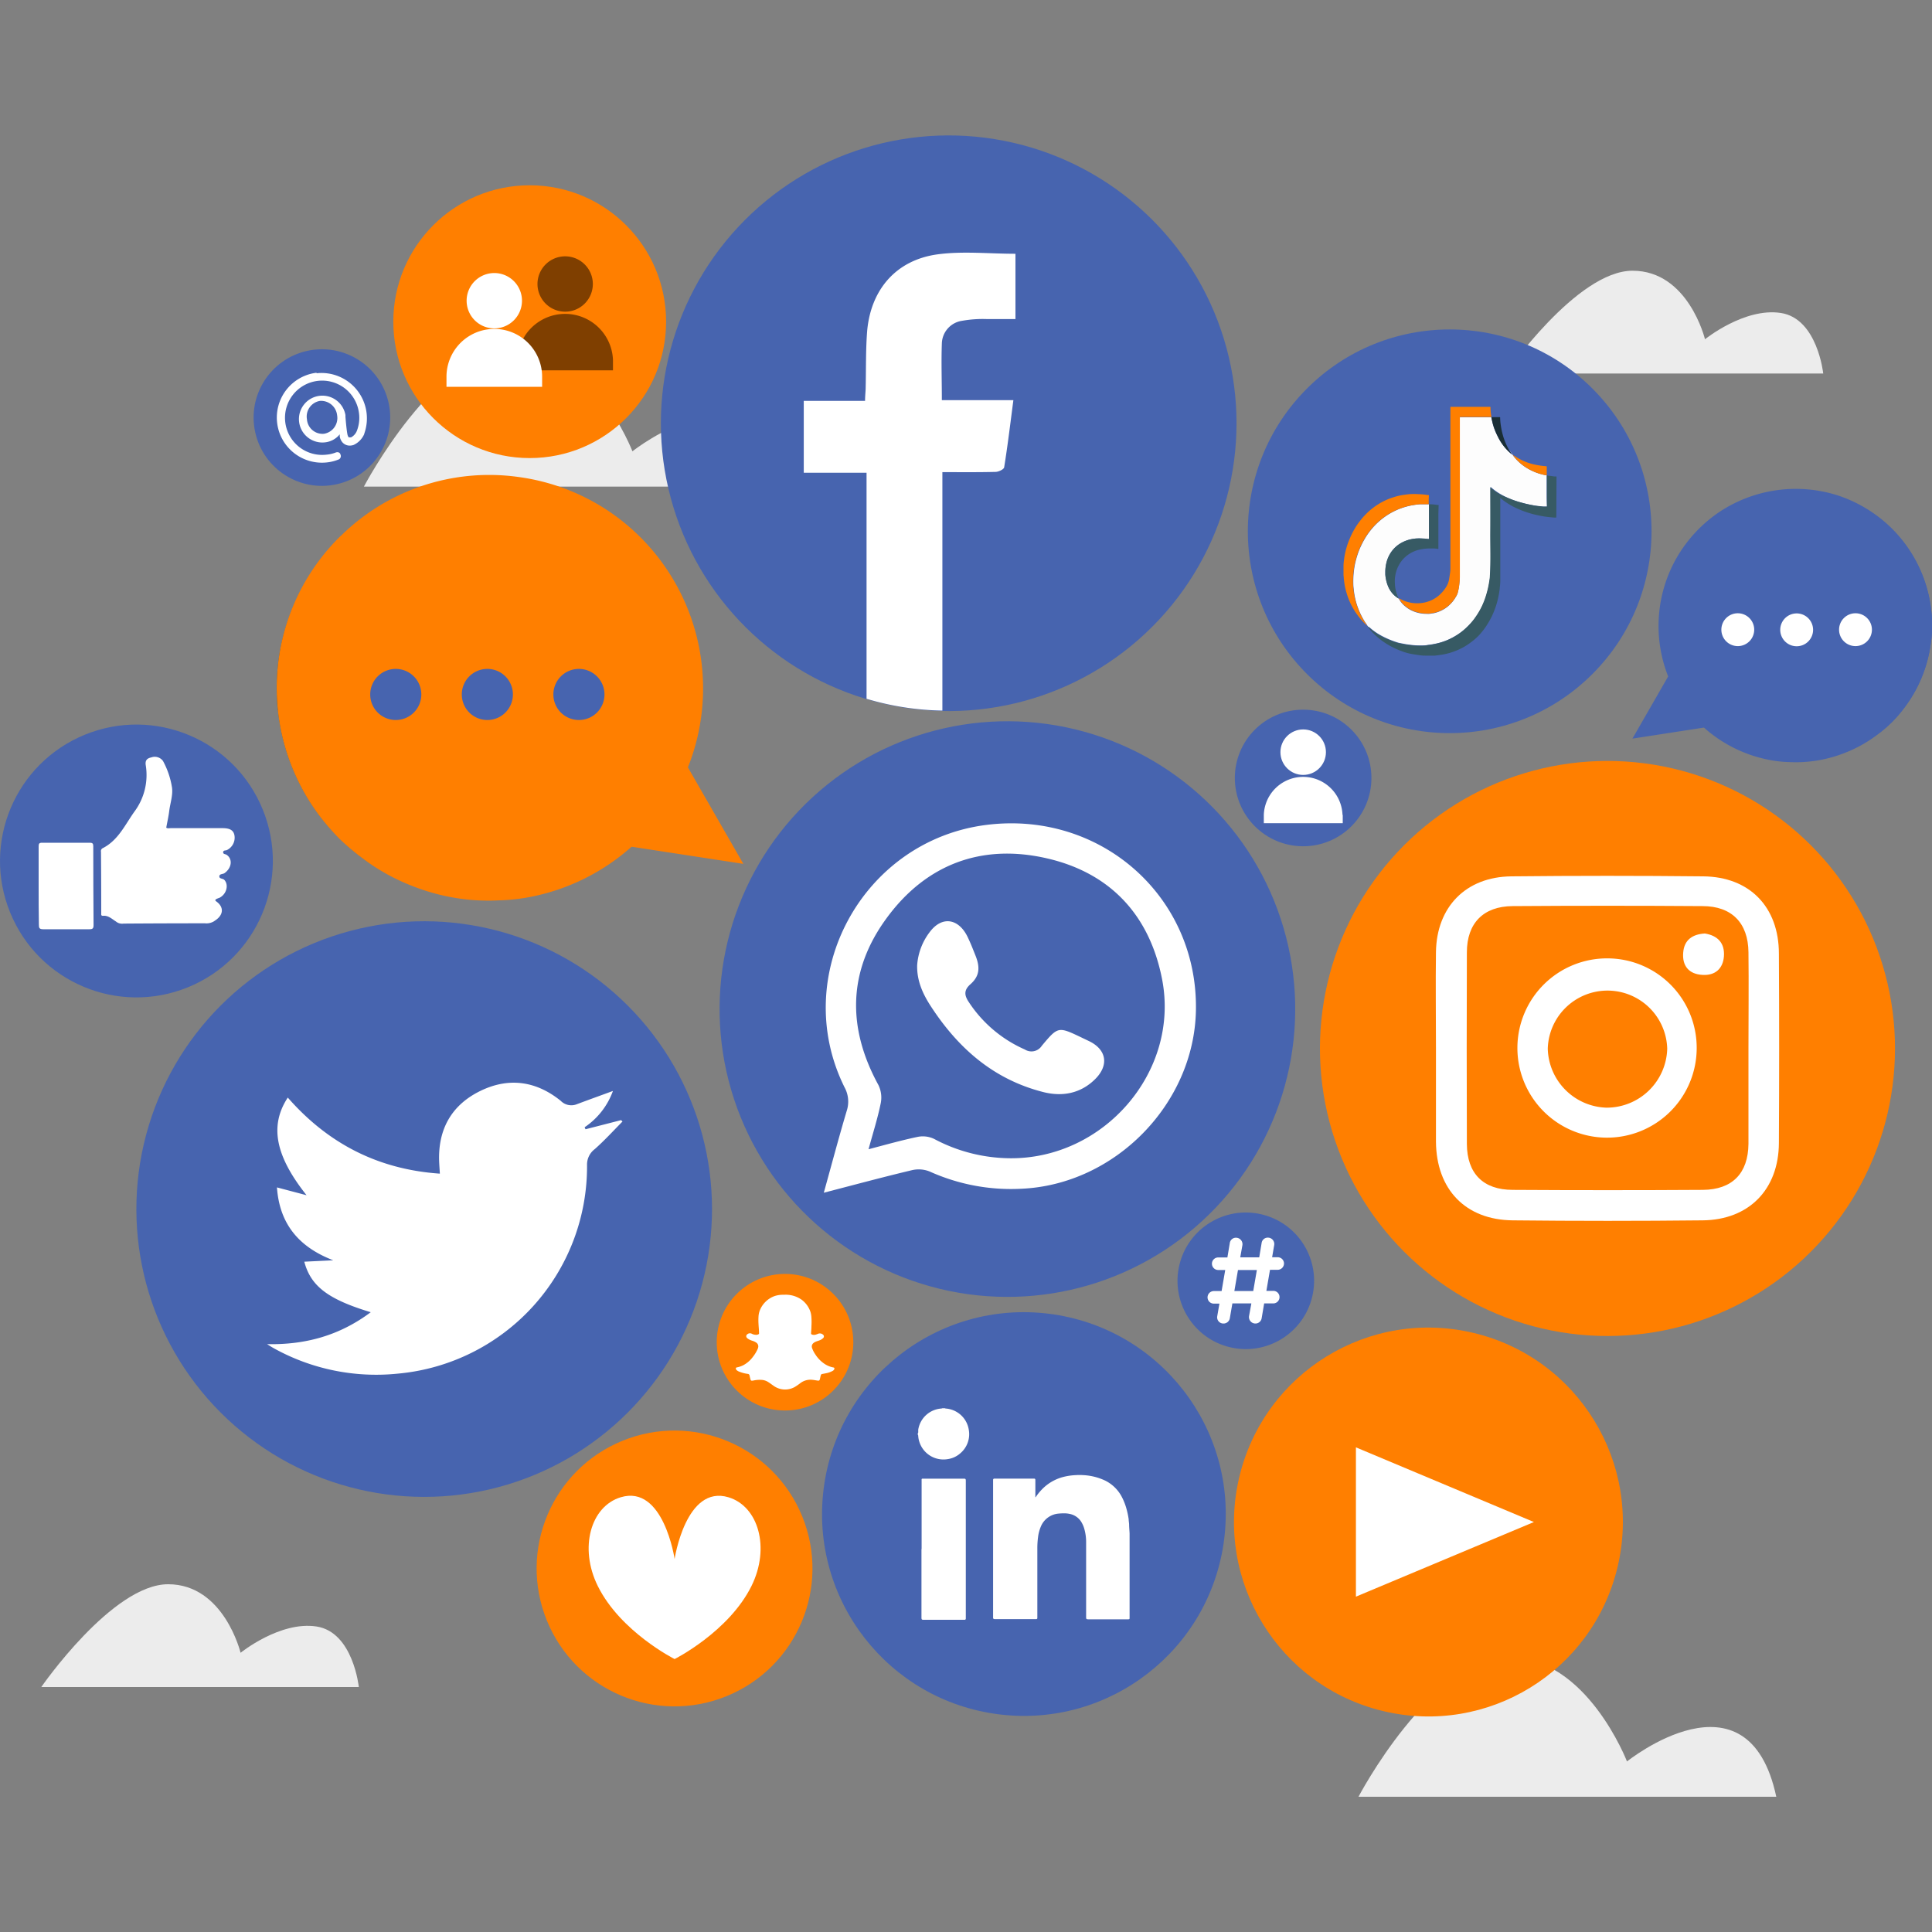 <svg xmlns="http://www.w3.org/2000/svg" viewBox="0 0 400 400"><rect x="0" y="0" width="400" height="400" fill="#808080" stroke="none"/><defs><style>.cls-1{fill:#ececec;}.cls-2{fill:#4764af;}.cls-3,.cls-8{fill:#fff;}.cls-4{fill:#ff7f00;}.cls-5{fill:#fdfdfd;}.cls-6{fill:#375a64;}.cls-7{fill:#1a2e35;}.cls-8{fill-rule:evenodd;}.cls-9{opacity:0.5;}</style></defs><g id="OBJECTS"><path class="cls-1" d="M377.48,77.33H311.74S326.43,56.05,338,56.05s15,14.19,15,14.19,8.17-6.62,15.73-5.44S377.48,77.33,377.48,77.33Z"/><path class="cls-1" d="M74.29,349.28H8.55S23.24,328,34.81,328s15,14.19,15,14.19,8.17-6.62,15.74-5.44S74.29,349.28,74.29,349.28Z"/><path class="cls-1" d="M161.84,100.75H75.34s14.85-28.36,31-28.77,24.6,21.46,24.6,21.46S156,73.32,161.84,100.75Z"/><path class="cls-1" d="M367.76,372h-86.5s14.86-28.36,31-28.78,24.59,21.47,24.59,21.47S361.9,344.53,367.76,372Z"/><circle class="cls-2" cx="196.42" cy="87.63" r="59.59" transform="translate(66.82 259.28) rotate(-76.99)"/><path class="cls-3" d="M195,71.11c-.14,3.79,0,7.63,0,11.74h14.81c-.64,4.87-1.18,9.39-1.9,13.85,0,.45-1.17,1-1.8,1-3.57.09-7.14.05-11,.05v49.37a58.2,58.2,0,0,1-15.7-2.44V97.88h-13V83h12.69c0-1.13.13-2,.13-2.89.09-3.92,0-7.85.32-11.73.81-8.53,6.05-14.53,14.49-15.71,5.23-.72,10.69-.13,16.2-.13V66.06c-1.94,0-3.93,0-5.87,0a24.33,24.33,0,0,0-5.19.36A4.88,4.88,0,0,0,195,71.11Z"/><circle class="cls-2" cx="87.83" cy="250.33" r="59.59" transform="translate(-151.29 135.42) rotate(-45)"/><path class="cls-3" d="M55.29,278.29c7.93.16,15-1.77,21.47-6.61C67.88,269,64.34,266.27,63,261.22l6-.29c-7-2.69-11.12-7.4-11.66-15.09l6.13,1.62c-6.43-8.09-7.73-14.36-3.89-20.22,8.31,9.49,18.65,14.87,31.49,15.75-.06-1-.12-1.76-.15-2.51-.25-6.63,2.53-11.65,8.44-14.57s11.62-2.13,16.73,2a3.07,3.07,0,0,0,3.38.69c2.39-.9,4.8-1.76,7.43-2.73a15.28,15.28,0,0,1-5.84,7.5c0,.14.11.29.17.43l7.36-1.89.29.29c-1.9,1.92-3.72,3.92-5.74,5.71a4,4,0,0,0-1.6,3.29A43.06,43.06,0,0,1,82.33,284.4a43.67,43.67,0,0,1-25.57-5.22C56.26,278.91,55.78,278.59,55.29,278.29Z"/><circle class="cls-2" cx="211.99" cy="313.47" r="41.79" transform="translate(-125.4 484.85) rotate(-82.86)"/><g id="_2dqxSk.tif" data-name="2dqxSk.tif"><path class="cls-3" d="M195.62,291.56a.85.85,0,0,0,.17.06,5.21,5.21,0,0,1,4.79,4.42,5.17,5.17,0,0,1-1.77,4.86,5,5,0,0,1-2.49,1.18,5.43,5.43,0,0,1-1.45.07,5.23,5.23,0,0,1-4.56-3.74,4.63,4.63,0,0,1-.2-1.1c0-.08,0-.16-.08-.2v-.45c.09,0,.08-.12.08-.19s0-.31,0-.46a5.2,5.2,0,0,1,4.82-4.39l.18-.06Z"/><path class="cls-3" d="M214.4,310l.13-.18a11,11,0,0,1,1.54-1.8,9.46,9.46,0,0,1,4.26-2.28,12.65,12.65,0,0,1,2.36-.33,12.51,12.51,0,0,1,1.62,0,12,12,0,0,1,4.48,1.12,7.77,7.77,0,0,1,3.37,3.2,12.44,12.44,0,0,1,1.11,2.82,15.67,15.67,0,0,1,.41,2c0,.35.07.7.09,1,0,.65.07,1.29.1,1.94v.05c0,.62,0,1.23,0,1.85q0,3.07,0,6.17c0,3.11,0,6.22,0,9.33,0,.35,0,.37-.36.37H226c-.2,0-.39,0-.59,0h-.1c-.43,0-.44-.12-.44-.45,0-2.58,0-5.16,0-7.74s0-5.12,0-7.68a10,10,0,0,0-.38-2.87,5.69,5.69,0,0,0-.7-1.55,3.64,3.64,0,0,0-2.32-1.53,5,5,0,0,0-1.09-.12,11.33,11.33,0,0,0-1.17.05,4.35,4.35,0,0,0-3.71,2.68,8.1,8.1,0,0,0-.58,2.17,17.58,17.58,0,0,0-.15,2.4v14.07c0,.11,0,.22,0,.32s-.07.2-.21.21h-7.57l-.83,0H206c-.37,0-.4-.13-.39-.41V306.42c0-.2.08-.28.29-.29h8.18c.2,0,.27.08.28.28,0,.36,0,.71,0,1.06,0,.52,0,1,0,1.56,0,.25,0,.5,0,.74a1.27,1.27,0,0,0,0,.2Z"/><path class="cls-3" d="M190.81,320.72V306.54a1.93,1.93,0,0,1,0-.24.16.16,0,0,1,.17-.16h8.58c.32,0,.4.08.4.41v28.3c0,.1,0,.2,0,.3a.23.23,0,0,1-.22.21l-.64,0-.25,0h-7c-.19,0-.37,0-.55,0h-.12c-.3,0-.4-.07-.4-.42q0-7.11,0-14.24Z"/></g><circle class="cls-4" cx="332.8" cy="217.05" r="59.53" transform="translate(45.74 491.77) rotate(-76.85)"/><path class="cls-3" d="M368.3,197.44c0-9.66-6.07-15.91-15.65-16q-19.87-.21-39.76,0c-9.37.1-15.45,6.3-15.59,15.66-.09,6.61,0,13.23,0,19.85s0,13,0,19.42c.08,9.88,6.11,16.19,15.89,16.29q19.67.21,39.34,0c9.58-.1,15.72-6.41,15.77-16Q368.41,217.08,368.3,197.44ZM362,236.82c-.06,6.11-3.35,9.49-9.47,9.53q-19.67.12-39.33,0c-6.14,0-9.46-3.41-9.5-9.49q-.07-19.83,0-39.68c0-6.05,3.42-9.54,9.47-9.58q19.67-.14,39.33,0c6.06,0,9.44,3.51,9.5,9.55.08,6.61,0,13.23,0,19.84S362,230.21,362,236.82Z"/><path class="cls-3" d="M332.84,198.42a18.56,18.56,0,1,0,18.44,18.83A18.52,18.52,0,0,0,332.84,198.42Zm-.23,30.91a12.53,12.53,0,0,1-12.16-12.22,12.37,12.37,0,0,1,24.73,0A12.54,12.54,0,0,1,332.61,229.33Z"/><path class="cls-3" d="M356.92,198c-.2,2.6-1.87,4-4.43,3.84-2.81-.14-4.24-1.86-4-4.63.2-2.59,1.89-3.79,4.48-3.94C355.57,193.69,357.12,195.19,356.92,198Z"/><circle class="cls-4" cx="295.74" cy="315.12" r="40.25" transform="translate(-79.6 529.32) rotate(-76.53)"/><polygon class="cls-3" points="280.73 330.57 280.73 299.66 317.58 315.12 280.73 330.57"/><circle class="cls-4" cx="139.68" cy="324.72" r="28.55" transform="translate(-112.23 76.73) rotate(-22.17)"/><path class="cls-3" d="M155.59,328.36c-4.71,9.5-15.92,15.13-15.92,15.13s-11.21-5.63-15.91-15.13c-3.92-7.93-1.44-16.5,4.76-18.37,8.87-2.68,11.15,12.78,11.15,12.78S142,307.31,150.84,310C157,311.86,159.51,320.43,155.59,328.36Z"/><circle class="cls-2" cx="300.15" cy="109.99" r="41.79" transform="translate(10.13 244.46) rotate(-45)"/><g id="QfoS7x.tif"><path class="cls-5" d="M312.33,92.89a9.2,9.2,0,0,0,.72,1.15l.06,0A10.81,10.81,0,0,1,312.33,92.89Zm.8,1.22h0l.44.31Zm7.08,7.6V98.42a11.4,11.4,0,0,1-3.4-1.13,10.14,10.14,0,0,1-1.88-1.23,9.71,9.71,0,0,1-.88-.81,1.59,1.59,0,0,0-.13-.13l-.1-.12a7.22,7.22,0,0,1-.69-.88,1.13,1.13,0,0,1-.31-.21,11,11,0,0,1-1.31-1.33A11.43,11.43,0,0,1,310,90.17a12.87,12.87,0,0,1-1-2.69c-.08-.34-.15-.68-.22-1h0v0h0v0s0-.06,0-.09h-6.38c-.14,0-.17,0-.17.18v30.23c0,.88,0,1.76,0,2.65,0,.5-.05,1-.1,1.5a11.76,11.76,0,0,1-.35,1.88,3.31,3.31,0,0,1-.38.78,7,7,0,0,1-1.36,1.7,5.88,5.88,0,0,1-1.29.93,6.75,6.75,0,0,1-2,.74c-.26,0-.51.08-.77.11s-.52,0-.78,0a7.17,7.17,0,0,1-2.59-.53,6.16,6.16,0,0,1-1.66-1,5,5,0,0,1-1.35-1.63,12.57,12.57,0,0,1-.55-1.45,7,7,0,0,0,.52,1.38.11.11,0,0,1,0,.06v0a2.9,2.9,0,0,1-.53-.36l0,0a5.47,5.47,0,0,1-.57-.51,5.4,5.4,0,0,1-1.17-1.9,7.45,7.45,0,0,1-.35-1.25,6.8,6.8,0,0,1-.13-1c0-.21,0-.41,0-.61a8.24,8.24,0,0,1,.33-2.15,6.53,6.53,0,0,1,1-2,6.25,6.25,0,0,1,1.82-1.65,7.2,7.2,0,0,1,2.1-.83c.32-.07.65-.12,1-.16a9.91,9.91,0,0,1,1.54,0,6.36,6.36,0,0,1,1.07.1c.15,0,.18,0,.18-.15V104.4c-.53,0-1.06,0-1.59,0s-1.24.11-1.85.21a14.36,14.36,0,0,0-2,.51,12.54,12.54,0,0,0-1.39.55,14.11,14.11,0,0,0-2,1.12,14.4,14.4,0,0,0-1.32,1,14.77,14.77,0,0,0-1.21,1.16,16.38,16.38,0,0,0-1.33,1.66,17.08,17.08,0,0,0-1.27,2.19,15.6,15.6,0,0,0-.73,1.74,19,19,0,0,0-.69,2.56c-.08.41-.13.82-.18,1.24a18.19,18.19,0,0,0-.11,2.45c0,.48.06,1,.11,1.42a15.22,15.22,0,0,0,.41,2.22,15.53,15.53,0,0,0,.79,2.26,15.19,15.19,0,0,0,1.28,2.34,4.18,4.18,0,0,1,.35.54,14.75,14.75,0,0,0,1,1.17c-.27-.29-.53-.6-.78-.91a0,0,0,0,1,0-.07l.12.07a2.34,2.34,0,0,1,.3.25l0,0a14.18,14.18,0,0,0,1.34,1,15.68,15.68,0,0,0,1.84,1,19.24,19.24,0,0,0,2.46.95c.42.12.86.18,1.29.27s.77.12,1.15.18l.54.06a14.49,14.49,0,0,0,1.74.09c.5,0,1,0,1.5-.11a16.61,16.61,0,0,0,1.74-.29,13,13,0,0,0,2.52-.82,13.76,13.76,0,0,0,2.67-1.57,14,14,0,0,0,1.84-1.69,11.43,11.43,0,0,0,1.19-1.49,15.35,15.35,0,0,0,1.33-2.29,16.84,16.84,0,0,0,1-2.78c.15-.53.27-1.06.37-1.6.08-.39.13-.79.19-1.18a4.91,4.91,0,0,0,.06-.67c.18-3,.06-6.05.08-9.07s0-6.06,0-9.09v-.17l.31.27a12.24,12.24,0,0,0,1.56,1.11A14.61,14.61,0,0,0,312,103a18.66,18.66,0,0,0,2.78,1c.69.2,1.38.37,2.09.51.53.11,1.07.2,1.61.27.33,0,.66.08,1,.1s.44,0,.66,0,.14,0,.14-.14C320.21,103.79,320.21,102.75,320.21,101.71Zm-37.13,28h0Zm.11.1,0,0,0,0a0,0,0,0,1,0,0S283.22,129.76,283.19,129.76Zm.83,1,.07.08Zm20.82-44.43h0Zm4,0v.09s0-.06,0-.09Z"/><path class="cls-6" d="M322.22,107c0,.13,0,.16-.15.16-.48,0-.95-.06-1.42-.11s-.75-.09-1.12-.15-.84-.16-1.27-.25a20.2,20.2,0,0,1-2.42-.68,18,18,0,0,1-1.88-.76,13.87,13.87,0,0,1-2.19-1.24,9.81,9.81,0,0,1-1.15-.89s0,0,0,.07c0,1.27,0,2.54,0,3.81v13.37a12.64,12.64,0,0,1-.11,1.37c0,.3-.07.6-.11.9s-.16.87-.25,1.3a17.44,17.44,0,0,1-.49,1.75,17.94,17.94,0,0,1-.82,2,17.42,17.42,0,0,1-1.35,2.29,12.3,12.3,0,0,1-.77,1,9.61,9.61,0,0,1-.74.82,12.59,12.59,0,0,1-1.15,1c-.37.29-.75.56-1.14.82a13.07,13.07,0,0,1-2.1,1.09,14.06,14.06,0,0,1-2,.66c-.41.1-.82.17-1.24.24s-.84.11-1.26.17c-.12,0-.24,0-.35,0H295c0-.06-.07,0-.11,0-.46,0-.91-.08-1.36-.14l-1.08-.17a11.1,11.1,0,0,1-2.32-.64c-.45-.16-.89-.36-1.32-.55a16.72,16.72,0,0,1-2.15-1.21,14.18,14.18,0,0,1-1.17-.87,12.84,12.84,0,0,1-1.38-1.28h0l0,0-.07-.08a14.75,14.75,0,0,1-1-1.17,2.36,2.36,0,0,1,.35.26l.3.25,0,0a14.18,14.18,0,0,0,1.34,1,15.68,15.68,0,0,0,1.84,1,19.24,19.24,0,0,0,2.46.95c.42.12.86.18,1.29.27s.77.12,1.15.18l.54.06a14.49,14.49,0,0,0,1.74.09c.5,0,1,0,1.5-.11a16.61,16.61,0,0,0,1.74-.29,13,13,0,0,0,2.52-.82,13.76,13.76,0,0,0,2.67-1.57,14,14,0,0,0,1.84-1.69,11.43,11.43,0,0,0,1.19-1.49,15.35,15.35,0,0,0,1.33-2.29,16.84,16.84,0,0,0,1-2.78c.15-.53.27-1.06.37-1.6.08-.39.13-.79.19-1.18a4.91,4.91,0,0,0,.06-.67c.18-3,.06-6.05.08-9.07s0-6.06,0-9.09v-.17l.31.27a12.24,12.24,0,0,0,1.56,1.11A14.61,14.61,0,0,0,312,103a18.66,18.66,0,0,0,2.78,1c.69.2,1.38.37,2.09.51.53.11,1.07.2,1.61.27.33,0,.66.08,1,.1s.44,0,.66,0,.14,0,.14-.14c0-1,0-2.07,0-3.11V98.42h0a3.84,3.84,0,0,0,.59.11c.3,0,.61.08.92.11l.39,0c.06,0,.08,0,.08.09s0,0,0,.06Z"/><path class="cls-4" d="M295.8,104.39h0c-.53,0-1.06,0-1.59,0s-1.24.11-1.85.21a14.36,14.36,0,0,0-2,.51,12.54,12.54,0,0,0-1.39.55,14.11,14.11,0,0,0-2,1.12,14.4,14.4,0,0,0-1.32,1,14.77,14.77,0,0,0-1.21,1.16,16.38,16.38,0,0,0-1.33,1.66,17.08,17.08,0,0,0-1.27,2.19,15.6,15.6,0,0,0-.73,1.74,19,19,0,0,0-.69,2.56c-.08.41-.13.82-.18,1.24a18.19,18.19,0,0,0-.11,2.45c0,.48.06,1,.11,1.42a15.22,15.22,0,0,0,.41,2.22,15.53,15.53,0,0,0,.79,2.26,15.19,15.19,0,0,0,1.28,2.34,4.18,4.18,0,0,1,.35.54l-.34-.29a15.38,15.38,0,0,1-1.51-1.71,14.25,14.25,0,0,1-2.36-4.58,14.79,14.79,0,0,1-.5-2.09c-.06-.4-.11-.82-.15-1.23a2.21,2.21,0,0,0-.05-.51v-2s0-.06,0-.09a9.26,9.26,0,0,1,.11-1.17,14.43,14.43,0,0,1,.46-2.32,14.75,14.75,0,0,1,.7-2,16.19,16.19,0,0,1,1.68-3.09c.3-.43.62-.83.95-1.23a16,16,0,0,1,1.21-1.26,14.48,14.48,0,0,1,2.36-1.76,13.47,13.47,0,0,1,2.85-1.27,11.88,11.88,0,0,1,2.12-.5q.6-.09,1.2-.15a15.07,15.07,0,0,1,1.9,0,12.64,12.64,0,0,1,1.51.13,4,4,0,0,0,.5.06c.1,0,.13,0,.13.15C295.79,103.22,295.8,103.81,295.8,104.39Z"/><path class="cls-4" d="M308.79,86.32h-6.37c-.14,0-.17,0-.17.18v30.23c0,.88,0,1.76,0,2.65,0,.5-.05,1-.1,1.5a11.76,11.76,0,0,1-.35,1.88,3.31,3.31,0,0,1-.38.78,7,7,0,0,1-1.36,1.7,5.88,5.88,0,0,1-1.29.93,6.75,6.75,0,0,1-2,.74c-.26,0-.51.08-.77.11s-.52,0-.78,0a7.17,7.17,0,0,1-2.59-.53,6.16,6.16,0,0,1-1.66-1,5,5,0,0,1-1.35-1.63l.32.16a6.79,6.79,0,0,0,1.85.7,7.23,7.23,0,0,0,2.17.16,6.81,6.81,0,0,0,2.69-.75,6.91,6.91,0,0,0,1.27-.86,7.63,7.63,0,0,0,1.48-1.73,4.41,4.41,0,0,0,.64-1.73c.07-.43.13-.85.19-1.28a6.83,6.83,0,0,0,.06-.78c0-.45,0-.89,0-1.34V84.33c0-.07,0-.1.09-.1h8c.21,0,.22,0,.21.21a9.91,9.91,0,0,0,.17,1.71A.86.86,0,0,1,308.79,86.32Z"/><path class="cls-6" d="M297.8,106.31v7.18c0,.18,0,.17-.18.14l-.56-.07-.83,0a9.25,9.25,0,0,0-2.16.2,6.55,6.55,0,0,0-3.07,1.51,6.07,6.07,0,0,0-1.4,1.78,6.45,6.45,0,0,0-.68,1.9,7.36,7.36,0,0,0-.12.82,7.5,7.5,0,0,0,0,1.06,6.64,6.64,0,0,0,.17,1.33c0,.11.05.21.08.32a12.57,12.57,0,0,0,.55,1.45h0a4.65,4.65,0,0,1-.57-.37,5.47,5.47,0,0,1-.57-.51,5.4,5.4,0,0,1-1.17-1.9,7.45,7.45,0,0,1-.35-1.25,6.8,6.8,0,0,1-.13-1c0-.21,0-.41,0-.61a8.24,8.24,0,0,1,.33-2.15,6.53,6.53,0,0,1,1-2,6.25,6.25,0,0,1,1.82-1.65,7.2,7.2,0,0,1,2.1-.83c.32-.07.65-.12,1-.16a9.91,9.91,0,0,1,1.54,0,6.36,6.36,0,0,1,1.07.1c.15,0,.18,0,.18-.15V104.4h0a.45.45,0,0,0,.2,0,11.34,11.34,0,0,1,1.43.13.83.83,0,0,0,.27,0c.09,0,.1,0,.1.12Z"/><path class="cls-7" d="M313.13,94.12h0a1.13,1.13,0,0,1-.31-.21,11,11,0,0,1-1.31-1.33A11.43,11.43,0,0,1,310,90.17a12.87,12.87,0,0,1-1-2.69c-.08-.34-.15-.68-.22-1h0v0h0v-.11h1.71c.08,0,.1,0,.1.1a10.57,10.57,0,0,0,.12,1.49,16.14,16.14,0,0,0,.51,2.37,13.45,13.45,0,0,0,.78,2c.1.22.21.43.31.61h0a10.81,10.81,0,0,0,.78,1.2h0v0h0Z"/><path class="cls-4" d="M320.24,96.66v1.76h0a11.4,11.4,0,0,1-3.4-1.13,10.14,10.14,0,0,1-1.88-1.23,9.71,9.71,0,0,1-.88-.81,1.59,1.59,0,0,0-.13-.13,7.72,7.72,0,0,1-.79-1h0l.44.32.06,0a9.71,9.71,0,0,0,1.66.94c.38.17.76.33,1.15.46a13.8,13.8,0,0,0,2.2.52,15.16,15.16,0,0,0,1.51.17C320.23,96.56,320.24,96.59,320.24,96.66Z"/></g><circle class="cls-2" cx="208.57" cy="208.91" r="59.59" transform="translate(-43.63 362.34) rotate(-76.36)"/><path class="cls-3" d="M170.56,246.94c1.65-5.94,3.11-11.46,4.74-16.93a6.14,6.14,0,0,0-.45-4.9c-11.5-23.18,3.75-51.19,29.52-54.34,23.69-2.9,43.73,15,43.23,38.53-.42,19.31-16.81,36-36.19,36.82a40.94,40.94,0,0,1-18.95-3.58,6.1,6.1,0,0,0-3.64-.27C182.89,243.68,177,245.27,170.56,246.94Zm9.26-9c3.78-1,7-1.9,10.21-2.57a5.42,5.42,0,0,1,3.37.43,33.88,33.88,0,0,0,15.41,4c19.68.35,35.53-17.93,31.78-37.1-2.59-13.25-10.74-22-23.89-25-13.5-3.09-25,1.26-33.15,12.41-8,10.9-8.2,22.65-1.68,34.54a5.92,5.92,0,0,1,.48,3.74C181.72,231.5,180.76,234.5,179.82,237.94Z"/><path class="cls-3" d="M192.47,193c2.6-3.5,6.08-2.8,7.9,1.06.71,1.51.88,2,1.58,3.74,1.05,2.6.81,4.35-1.06,6-1.37,1.22-1.24,2.3-.29,3.7a26.74,26.74,0,0,0,11.59,9.79,2.55,2.55,0,0,0,3.51-.78c3.35-4,3.4-4,8.14-1.74l1.63.78c3.64,1.75,4.19,5,1.23,7.91S220,227.11,216,226.1c-10.23-2.6-17.55-9-23.2-17.64-1.73-2.62-3-5.4-2.91-8.64A12.75,12.75,0,0,1,192.47,193Z"/><circle class="cls-2" cx="28.24" cy="178.26" r="28.24" transform="translate(-65.2 23.85) rotate(-22.18)"/><g id="xsrjP0"><path class="cls-8" d="M24,190.78c-.84-.52-1.58-1.29-2.7-1.17-.43,0-.34-.32-.34-.55q0-6.36-.05-12.71a.67.67,0,0,1,.35-.74c3.23-1.64,4.62-4.85,6.59-7.6a12.68,12.68,0,0,0,2.32-9.62c-.14-1,.3-1.39,1.16-1.58a2.11,2.11,0,0,1,2.42.75,16.94,16.94,0,0,1,1.87,5.55c.19,1.6-.38,3.17-.58,4.76-.14,1.16-.41,2.31-.62,3.49.28.21.61.1.92.1l10.73,0c1.51,0,2.25.43,2.46,1.43a2.85,2.85,0,0,1-1.54,3.1c-.27.14-.76,0-.79.44s.47.38.72.55c1.3.89,1.06,2.72-.43,3.79-.36.25-1.06.13-1.08.66s.65.42,1,.71c1,1,.53,3-1,3.75a4.35,4.35,0,0,0-.63.25c-.17.12-.35.25,0,.49,1.55,1.11,1.52,2.65,0,3.78l-.47.33a3,3,0,0,1-1.88.42q-8.42,0-16.84.06A2,2,0,0,1,24,190.78Z"/><path class="cls-8" d="M8,183.37c0-2.69,0-5.39,0-8.08,0-.55.05-.82.72-.81q4.93,0,9.85,0c.64,0,.74.21.74.78q0,8.13.06,16.26c0,.68-.18.88-.87.87-3.19,0-6.37,0-9.55,0-.8,0-.91-.26-.9-1C8,188.75,8,186.06,8,183.37Z"/></g><circle class="cls-4" cx="162.53" cy="277.89" r="14.14"/><g id="K0pxJE"><path class="cls-3" d="M162.3,268.07a5.74,5.74,0,0,1,3.64,1,5.2,5.2,0,0,1,1.88,2.61,4.93,4.93,0,0,1,.18,1.15,14.25,14.25,0,0,1,0,1.73c0,.48-.05,1-.08,1.44,0,.2,0,.22.19.3a1.21,1.21,0,0,0,.84,0,3.16,3.16,0,0,0,.43-.16,1,1,0,0,1,1.06.22.46.46,0,0,1,0,.66,2.12,2.12,0,0,1-.81.5c-.24.09-.5.16-.73.26a1.58,1.58,0,0,0-.42.24.91.91,0,0,0-.35,1.07,5.48,5.48,0,0,0,.7,1.36,6.61,6.61,0,0,0,2,2,5,5,0,0,0,1.71.67.23.23,0,0,1,.19.35.76.76,0,0,1-.4.39,4.7,4.7,0,0,1-1.32.46l-.78.15a.32.32,0,0,0-.28.23c-.09.27-.13.55-.2.83s-.16.35-.46.31-.73-.13-1.1-.16a3.45,3.45,0,0,0-2.5.69,11.38,11.38,0,0,1-1.16.8,4.08,4.08,0,0,1-4.4-.28c-.39-.27-.76-.56-1.16-.8a2.83,2.83,0,0,0-1.29-.4,6.25,6.25,0,0,0-1.78.15h0c-.41.05-.46,0-.55-.35s-.11-.48-.17-.72a.38.38,0,0,0-.36-.32,7.18,7.18,0,0,1-1.93-.53,2.14,2.14,0,0,1-.32-.2.68.68,0,0,1-.21-.29.23.23,0,0,1,.18-.32,5.13,5.13,0,0,0,1.32-.44,5.94,5.94,0,0,0,2-1.72,7.62,7.62,0,0,0,1-1.64,1.71,1.71,0,0,0,.13-.44.94.94,0,0,0-.45-.92,2.9,2.9,0,0,0-.78-.36,3.18,3.18,0,0,1-.93-.44.86.86,0,0,1-.2-.18.47.47,0,0,1,.08-.71.83.83,0,0,1,.95-.12,1.91,1.91,0,0,0,.91.22.9.9,0,0,0,.5-.14.13.13,0,0,0,.08-.15c0-.66-.08-1.31-.11-2a12,12,0,0,1,0-1.47,4.34,4.34,0,0,1,.21-1.13,5.18,5.18,0,0,1,3.17-3.15A5.61,5.61,0,0,1,162.3,268.07Z"/></g><circle class="cls-2" cx="269.8" cy="161.07" r="14.14"/><circle class="cls-3" cx="269.81" cy="155.73" r="4.71"/><path class="cls-3" d="M278,168.71v1.72H261.66v-1.72a8.15,8.15,0,0,1,16.29,0Z"/><path class="cls-6" d="M57.54,147a43.69,43.69,0,0,0,73,27.65l21.87,3.21L141.49,159a43.71,43.71,0,1,0-84-12Z"/><path class="cls-4" d="M70.62,110.9a43.69,43.69,0,0,1,36.62-12.16,44.12,44.12,0,0,1,18.65,7,44.22,44.22,0,0,1,16.38,53.53l-.05-.75,10.88,18.94.8,1.4-1.58-.25-21.85-3.35.52-.16a44.14,44.14,0,0,1-21.62,10.68,39.66,39.66,0,0,1-6.05.63,43.91,43.91,0,0,1-6.07-.12,43.31,43.31,0,0,1-11.77-2.81,42.55,42.55,0,0,1-10.54-5.87,49,49,0,0,1-4.61-3.9,50.44,50.44,0,0,1-4-4.56,44,44,0,0,1,4.26-58.25Z"/><path class="cls-2" d="M76.65,143.78a5.29,5.29,0,1,0,5.29-5.29A5.29,5.29,0,0,0,76.65,143.78Z"/><path class="cls-2" d="M95.61,143.78a5.29,5.29,0,1,0,5.29-5.29A5.29,5.29,0,0,0,95.61,143.78Z"/><path class="cls-2" d="M114.57,143.78a5.29,5.29,0,1,0,5.29-5.29A5.29,5.29,0,0,0,114.57,143.78Z"/><path class="cls-2" d="M399.84,132.44a28.08,28.08,0,0,1-46.93,17.77l-14.05,2.06,7-12.15A27.78,27.78,0,0,1,344,126.6a28.09,28.09,0,1,1,55.88,5.84Z"/><path class="cls-2" d="M399.84,132.44a28.18,28.18,0,0,1-5.67,14.24,25.09,25.09,0,0,1-5.51,5.44,27.43,27.43,0,0,1-6.77,3.78,27.5,27.5,0,0,1-11.47,1.88,24.34,24.34,0,0,1-3.89-.41,28.32,28.32,0,0,1-13.89-6.86l.33.1-14,2.16-1,.15.52-.89,7-12.18,0,.48a28.42,28.42,0,0,1,1.73-25,28.75,28.75,0,0,1,8.8-9.36,28.58,28.58,0,0,1,24.69-3.33,28.83,28.83,0,0,1,10.84,6.64A28.25,28.25,0,0,1,399.84,132.44Z"/><path class="cls-3" d="M387.56,130.37a3.4,3.4,0,1,1-3.4-3.4A3.4,3.4,0,0,1,387.56,130.37Z"/><path class="cls-3" d="M375.38,130.37A3.4,3.4,0,1,1,372,127,3.4,3.4,0,0,1,375.38,130.37Z"/><path class="cls-3" d="M363.19,130.37a3.4,3.4,0,1,1-3.4-3.4A3.4,3.4,0,0,1,363.19,130.37Z"/><circle class="cls-4" cx="109.67" cy="66.6" r="28.24"/><g class="cls-9"><path d="M122.74,58.8A5.73,5.73,0,1,1,117,53.07,5.73,5.73,0,0,1,122.74,58.8Z"/><path d="M126.91,74.58v2.09H107.1V74.58a9.91,9.91,0,0,1,19.81,0Z"/></g><path class="cls-3" d="M108.07,62.25a5.73,5.73,0,1,1-5.73-5.72A5.73,5.73,0,0,1,108.07,62.25Z"/><path class="cls-3" d="M112.24,78v2.09H92.44V78a9.9,9.9,0,0,1,19.8,0Z"/><circle class="cls-2" cx="257.93" cy="265.17" r="14.14" transform="translate(-59.63 454.91) rotate(-76.65)"/><path class="cls-3" d="M252.47,269.9h-1.15a1.29,1.29,0,0,1-1.31-1.3,1.31,1.31,0,0,1,1.31-1.3h1.6l.75-4.36h-1.45a1.3,1.3,0,1,1,0-2.6h1.9l.5-3a1.27,1.27,0,0,1,1.3-1.08,1.34,1.34,0,0,1,1.31,1.53l-.45,2.53h3.93l.5-3a1.28,1.28,0,0,1,1.32-1.08,1.32,1.32,0,0,1,1.28,1.53l-.43,2.53h1.16a1.3,1.3,0,0,1,1.3,1.3,1.32,1.32,0,0,1-1.3,1.3h-1.6l-.75,4.36h1.42a1.28,1.28,0,0,1,1.3,1.3,1.3,1.3,0,0,1-1.3,1.3h-1.88l-.52,3.08a1.3,1.3,0,0,1-1.31,1.08,1.33,1.33,0,0,1-1.3-1.53l.48-2.63h-3.93l-.53,3.08a1.31,1.31,0,0,1-1.32,1.08,1.28,1.28,0,0,1-1.28-1.53Zm7-2.6.75-4.36h-3.91l-.75,4.36Z"/><circle class="cls-2" cx="66.65" cy="86.45" r="14.14" transform="translate(-16.9 16.2) rotate(-12.31)"/><path class="cls-3" d="M65.56,77.17a9.34,9.34,0,1,0,2.2,18.56A8.72,8.72,0,0,0,70,95.17a.74.74,0,0,0,.5-.43.72.72,0,0,0,0-.61.63.63,0,0,0-.31-.43.87.87,0,0,0-.71,0,6.83,6.83,0,0,1-1.88.43,7.69,7.69,0,1,1,6.73-8.56,7.37,7.37,0,0,1-.43,3.59,2.59,2.59,0,0,1-1.22,1.39l-.18,0c-.24,0-.3,0-.31,0a2,2,0,0,1-.23-.49c-.22-.91-.44-3.76-.44-3.79l0-.34a4.85,4.85,0,1,0-4.18,5.65,4.53,4.53,0,0,0,3-1.66l0,.43a2.45,2.45,0,0,0,.62,1.3,2,2,0,0,0,1.71.59,2.2,2.2,0,0,0,.57-.13,4.43,4.43,0,0,0,2.17-2.24.26.26,0,0,0,0-.07l0,0a9.4,9.4,0,0,0-9.89-12.52Zm1.5,12.64a3.24,3.24,0,0,1-3.51-3A3.28,3.28,0,0,1,66.26,83a3.34,3.34,0,0,1,3.54,3A3.3,3.3,0,0,1,67.06,89.81Z"/></g></svg>